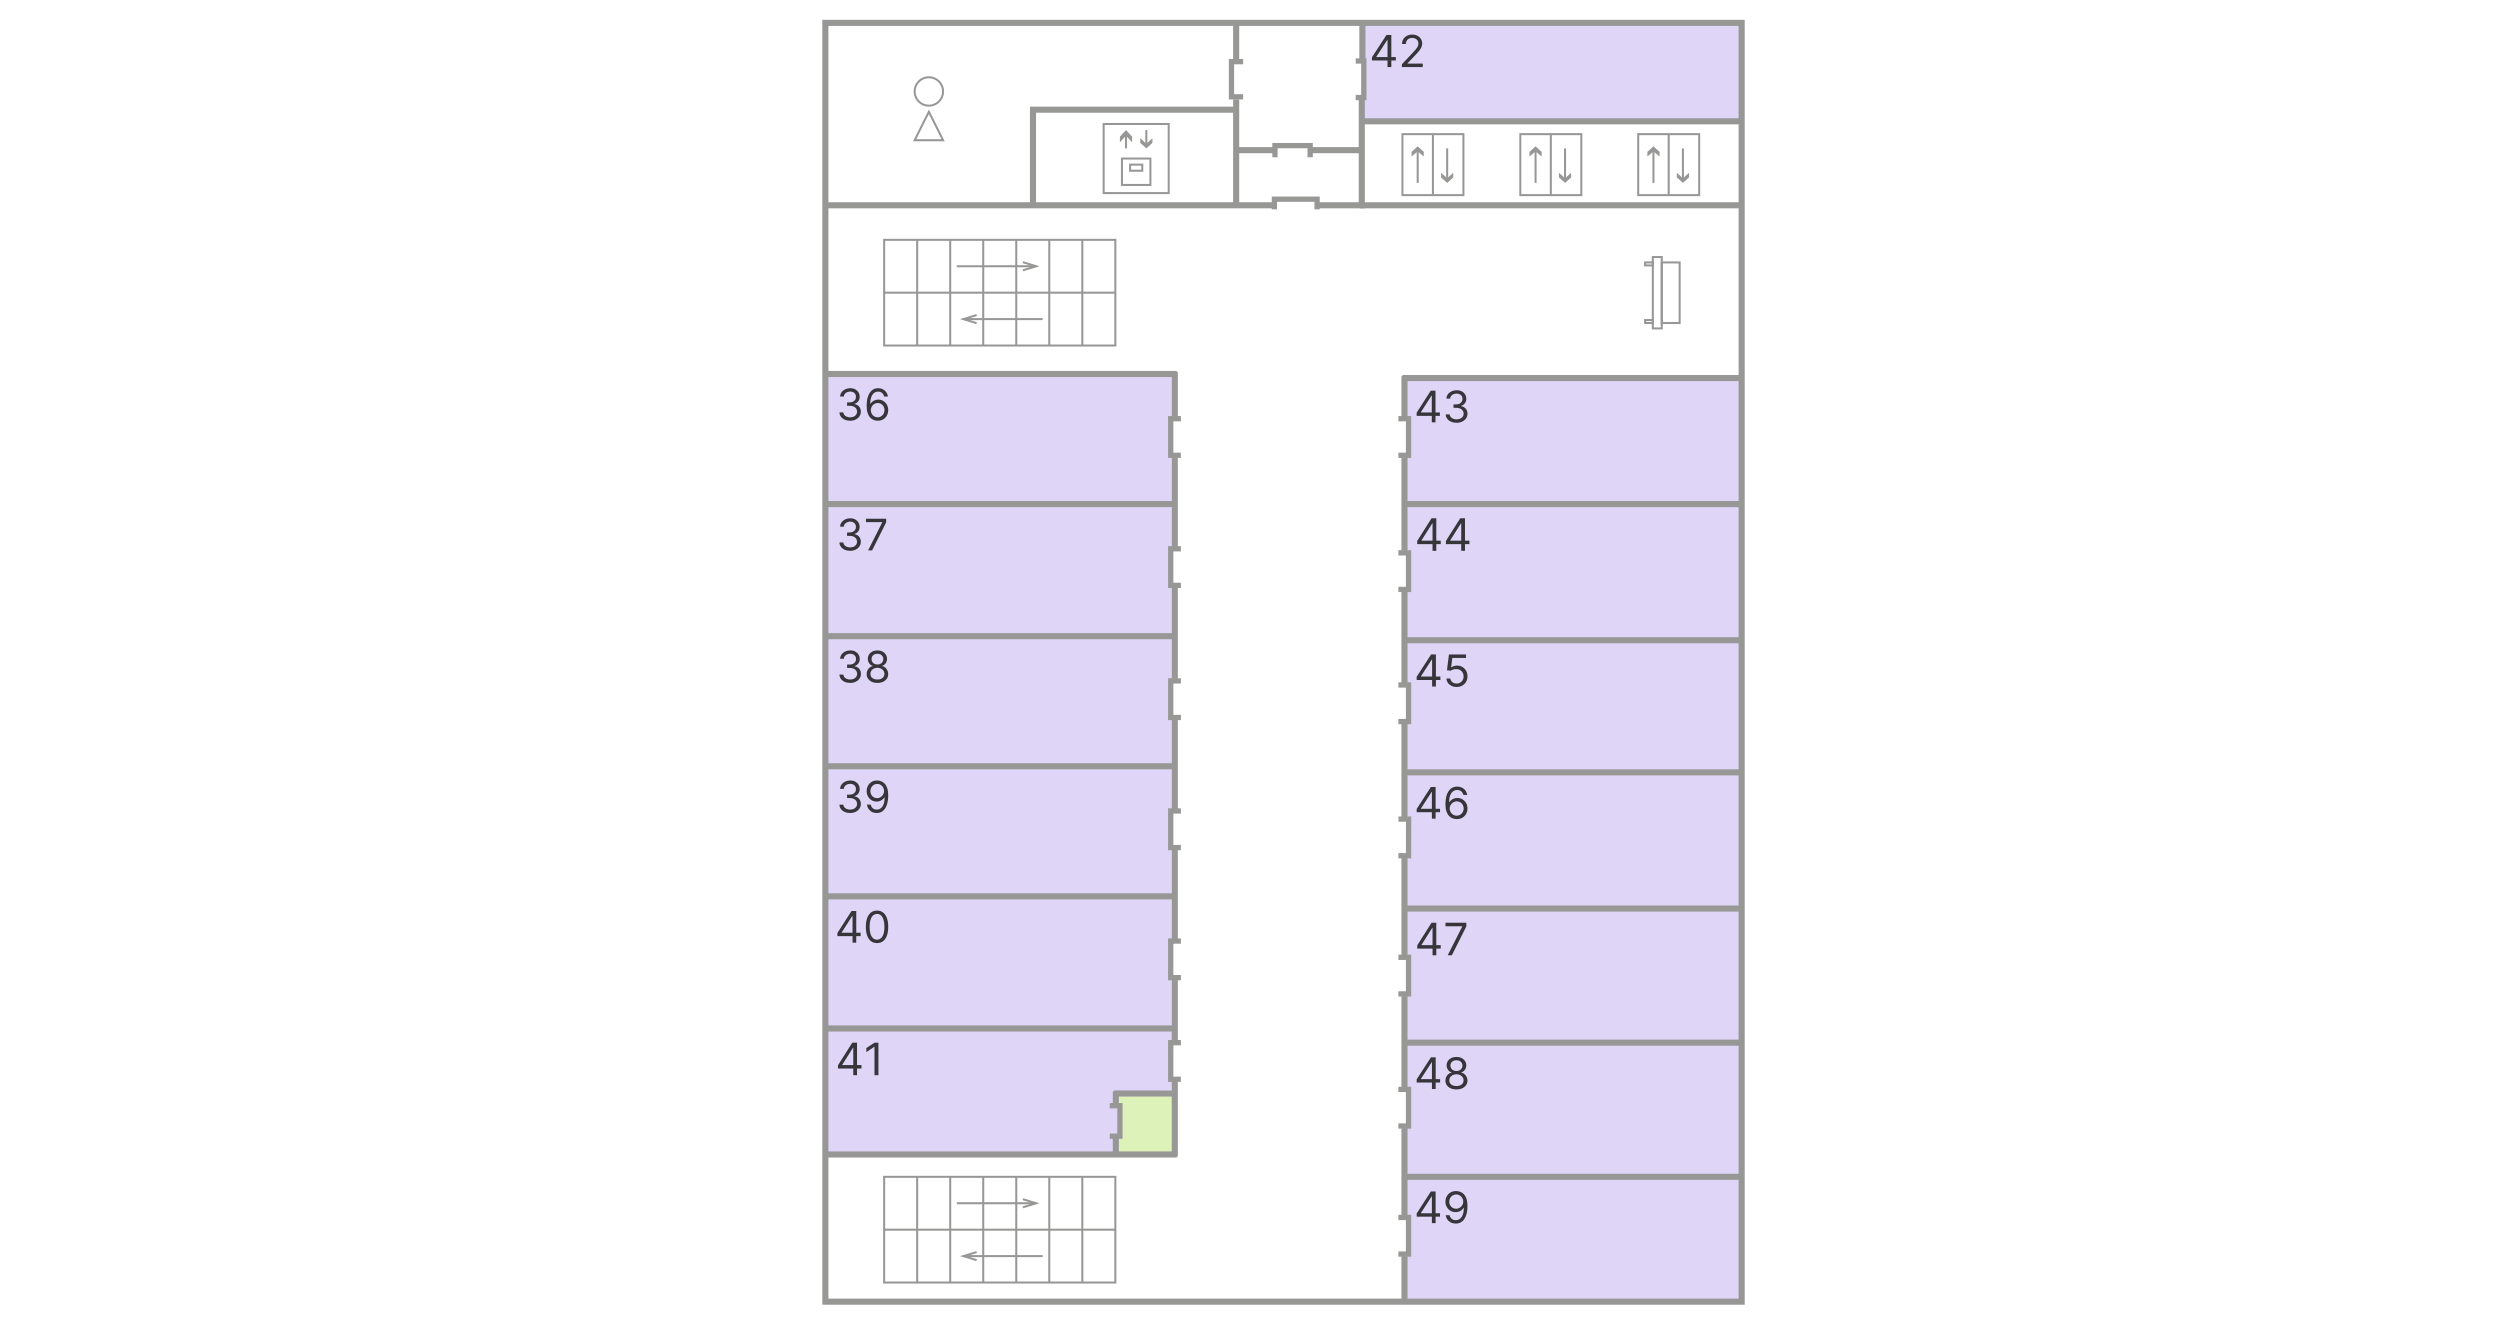 <svg width="1230" height="648" viewBox="0 0 1230 648" fill="none" xmlns="http://www.w3.org/2000/svg">
<path d="M1230 0H0V650H1230V0Z" fill="white"/>
<path opacity="0.7" d="M857 186L692 187V403.5V512.5V640H857V186Z" fill="#D1C4F4"/>
<path opacity="0.7" d="M576.5 185H406V506H576.5V185Z" fill="#D1C4F4"/>
<path opacity="0.7" fill-rule="evenodd" clip-rule="evenodd" d="M577.5 507L576.5 536.5L550 537.5V553.5V568H406V507H577.5Z" fill="#D1C4F4"/>
<path opacity="0.7" d="M857 11H671V60H857V11Z" fill="#D1C4F4"/>
<path d="M577 538H550.5V568H577V538Z" fill="#DDF2B8"/>
<path d="M611.621 47.646H605.891V30.336H611.621" stroke="#979796" stroke-width="2.6" stroke-miterlimit="10"/>
<path d="M667 30H671V48H667" stroke="#979796" stroke-width="2.6" stroke-miterlimit="10"/>
<path d="M627.289 77.378V71.648H644.599V77.378" stroke="#979796" stroke-width="2.6" stroke-miterlimit="10"/>
<path d="M627 102.991L627 98L648 98L648 103" stroke="#979796" stroke-width="2.6" stroke-miterlimit="10"/>
<path d="M669 101H855.6" stroke="#979796" stroke-width="3" stroke-miterlimit="10"/>
<path d="M690 186H858" stroke="#979796" stroke-width="3" stroke-miterlimit="10"/>
<path d="M690 248H858" stroke="#979796" stroke-width="3" stroke-miterlimit="10"/>
<path d="M690 315H858" stroke="#979796" stroke-width="3" stroke-miterlimit="10"/>
<path d="M690 380H858" stroke="#979796" stroke-width="3" stroke-miterlimit="10"/>
<path d="M690 447H858" stroke="#979796" stroke-width="3" stroke-miterlimit="10"/>
<path d="M690 513H858" stroke="#979796" stroke-width="3" stroke-miterlimit="10"/>
<path d="M690 579H858" stroke="#979796" stroke-width="3" stroke-miterlimit="10"/>
<path d="M406 184H579" stroke="#979796" stroke-width="3" stroke-miterlimit="10"/>
<path d="M406 248H579" stroke="#979796" stroke-width="3" stroke-miterlimit="10"/>
<path d="M406 313H579" stroke="#979796" stroke-width="3" stroke-miterlimit="10"/>
<path d="M406 377H579" stroke="#979796" stroke-width="3" stroke-miterlimit="10"/>
<path d="M406 441H579" stroke="#979796" stroke-width="3" stroke-miterlimit="10"/>
<path d="M406 506H579" stroke="#979796" stroke-width="3" stroke-miterlimit="10"/>
<path d="M406 568H579" stroke="#979796" stroke-width="3" stroke-miterlimit="10"/>
<path d="M546 544L551 544L551 559L546 559" stroke="#979796" stroke-width="2.6" stroke-miterlimit="10"/>
<path d="M549 569V559" stroke="#979796" stroke-width="3" stroke-miterlimit="10"/>
<path d="M549 545V537" stroke="#979796" stroke-width="3" stroke-miterlimit="10"/>
<path d="M548 538H578" stroke="#979796" stroke-width="3" stroke-miterlimit="10"/>
<path d="M581 224L576 224L576 206L581 206" stroke="#979796" stroke-width="2.6" stroke-miterlimit="10"/>
<path d="M581 288L576 288L576 270L581 270" stroke="#979796" stroke-width="2.6" stroke-miterlimit="10"/>
<path d="M581 353L576 353L576 335L581 335" stroke="#979796" stroke-width="2.6" stroke-miterlimit="10"/>
<path d="M581 417L576 417L576 399L581 399" stroke="#979796" stroke-width="2.6" stroke-miterlimit="10"/>
<path d="M581 481L576 481L576 463L581 463" stroke="#979796" stroke-width="2.6" stroke-miterlimit="10"/>
<path d="M581 531L576 531L576 513L581 513" stroke="#979796" stroke-width="2.6" stroke-miterlimit="10"/>
<path d="M578 569V531" stroke="#979796" stroke-width="3" stroke-miterlimit="10"/>
<path d="M578 512V480" stroke="#979796" stroke-width="3" stroke-miterlimit="10"/>
<path d="M578 462V418" stroke="#979796" stroke-width="3" stroke-miterlimit="10"/>
<path d="M578 398V354" stroke="#979796" stroke-width="3" stroke-miterlimit="10"/>
<path d="M578 334V289" stroke="#979796" stroke-width="3" stroke-miterlimit="10"/>
<path d="M578 269V225" stroke="#979796" stroke-width="3" stroke-miterlimit="10"/>
<path d="M578 207V183" stroke="#979796" stroke-width="3" stroke-miterlimit="10"/>
<path d="M688 224L693 224L693 206L688 206" stroke="#979796" stroke-width="2.6" stroke-miterlimit="10"/>
<path d="M688 290L693 290L693 272L688 272" stroke="#979796" stroke-width="2.6" stroke-miterlimit="10"/>
<path d="M688 355L693 355L693 337L688 337" stroke="#979796" stroke-width="2.6" stroke-miterlimit="10"/>
<path d="M688 420.995L693 421.005L693.039 403.005L688.039 402.995" stroke="#979796" stroke-width="2.6" stroke-miterlimit="10"/>
<path d="M688 489L693 489L693 471L688 471" stroke="#979796" stroke-width="2.6" stroke-miterlimit="10"/>
<path d="M688 554L693 554L693 536L688 536" stroke="#979796" stroke-width="2.6" stroke-miterlimit="10"/>
<path d="M688 617L693 617L693 599L688 599" stroke="#979796" stroke-width="2.6" stroke-miterlimit="10"/>
<path d="M691 641V618" stroke="#979796" stroke-width="3" stroke-miterlimit="10"/>
<path d="M691 599V555" stroke="#979796" stroke-width="3" stroke-miterlimit="10"/>
<path d="M691 535V490" stroke="#979796" stroke-width="3" stroke-miterlimit="10"/>
<path d="M691 470V422" stroke="#979796" stroke-width="3" stroke-miterlimit="10"/>
<path d="M691 403V355" stroke="#979796" stroke-width="3" stroke-miterlimit="10"/>
<path d="M691 337V291" stroke="#979796" stroke-width="3" stroke-miterlimit="10"/>
<path d="M691 271V225" stroke="#979796" stroke-width="3" stroke-miterlimit="10"/>
<path d="M691 206V185" stroke="#979796" stroke-width="3" stroke-miterlimit="10"/>
<path d="M856.898 11.25H406.078V640.42H856.898V11.25Z" stroke="#979796" stroke-width="3" stroke-miterlimit="10"/>
<path d="M670.297 11.25V29.09" stroke="#979796" stroke-width="3" stroke-miterlimit="10"/>
<path d="M670 49V101H648" stroke="#979796" stroke-width="3" stroke-miterlimit="10"/>
<path d="M626.62 101H406" stroke="#979796" stroke-width="3" stroke-miterlimit="10"/>
<path d="M670.297 59.688H856.897" stroke="#979796" stroke-width="3" stroke-miterlimit="10"/>
<path d="M670.297 73.875H645.188" stroke="#979796" stroke-width="3" stroke-miterlimit="10"/>
<path d="M626.695 73.878H608.195V100.5V48.898" stroke="#979796" stroke-width="3" stroke-miterlimit="10"/>
<path d="M608.195 29.09V11.25" stroke="#979796" stroke-width="3" stroke-miterlimit="10"/>
<path d="M608.194 53.969H508.234V101.749" stroke="#979796" stroke-width="3" stroke-miterlimit="10"/>
<path d="M778 66H748V96H778V66Z" stroke="#979796" stroke-miterlimit="10"/>
<path d="M763 66V96" stroke="#979796" stroke-miterlimit="10"/>
<path d="M755.5 74V90" stroke="#979796" stroke-miterlimit="10"/>
<path d="M770 88V73" stroke="#979796" stroke-miterlimit="10"/>
<path d="M773 85L770.011 87.709L767 85V87.291L770.011 90L773 87.291V85Z" fill="#979796"/>
<path d="M758.5 77L755.5 74.5L752.5 77V74.709L755.5 72L758.5 74.709V77Z" fill="#979796"/>
<path d="M836 66H806V96H836V66Z" stroke="#979796" stroke-miterlimit="10"/>
<path d="M821 66V96" stroke="#979796" stroke-miterlimit="10"/>
<path d="M813.5 74V90" stroke="#979796" stroke-miterlimit="10"/>
<path d="M828 88V73" stroke="#979796" stroke-miterlimit="10"/>
<path d="M831 85L828.011 87.709L825 85V87.291L828.011 90L831 87.291V85Z" fill="#979796"/>
<path d="M816.5 77L813.5 74.5L810.5 77V74.709L813.5 72L816.5 74.709V77Z" fill="#979796"/>
<path d="M720 66H690V96H720V66Z" stroke="#979796" stroke-miterlimit="10"/>
<path d="M705 66V96" stroke="#979796" stroke-miterlimit="10"/>
<path d="M697.5 74V90" stroke="#979796" stroke-miterlimit="10"/>
<path d="M712 88V73" stroke="#979796" stroke-miterlimit="10"/>
<path d="M715 85L712.011 87.709L709 85V87.291L712.011 90L715 87.291V85Z" fill="#979796"/>
<path d="M700.5 77L697.5 74.5L694.5 77V74.709L697.5 72L700.5 74.709V77Z" fill="#979796"/>
<path d="M826.388 129.117H817.578V158.927H826.388V129.117Z" stroke="#979796" stroke-miterlimit="10"/>
<path d="M813.181 129.117H809.391V130.587H813.181V129.117Z" stroke="#979796" stroke-miterlimit="10"/>
<path d="M813.181 157.461H809.391V158.931H813.181V157.461Z" stroke="#979796" stroke-miterlimit="10"/>
<path d="M817.58 126.461H813.18V161.591H817.58V126.461Z" stroke="#979796" stroke-miterlimit="10"/>
<path d="M575 61H543V95H575V61Z" stroke="#979796" stroke-miterlimit="10"/>
<path d="M554 66V73" stroke="#979796" stroke-miterlimit="10"/>
<path d="M551 70L554 66.76L557 70V67.24L554 64L551 67.24V70Z" fill="#979796"/>
<path d="M564 71V64" stroke="#979796" stroke-miterlimit="10"/>
<path d="M567 68L564.011 70.7L561 68V70.3L564.011 73L567 70.3V68Z" fill="#979796"/>
<path d="M566 78H552V91H566V78Z" stroke="#979796" stroke-miterlimit="10"/>
<path d="M562 81H556V84H562V81Z" stroke="#979796" stroke-miterlimit="10"/>
<path d="M457 52C460.866 52 464 48.866 464 45C464 41.137 460.866 38 457 38C453.134 38 450 41.137 450 45C450 48.866 453.134 52 457 52Z" stroke="#979796" stroke-miterlimit="10"/>
<path d="M457.01 55L460.505 61.989L464 69H457.01H450L453.515 61.989L457.01 55Z" stroke="#979796" stroke-miterlimit="10"/>
<path d="M435 118V170H548.75V118H435Z" stroke="#979796" stroke-miterlimit="10"/>
<path d="M467.5 170V118" stroke="#979796" stroke-miterlimit="10"/>
<path d="M483.75 170V118" stroke="#979796" stroke-miterlimit="10"/>
<path d="M500 170V118" stroke="#979796" stroke-miterlimit="10"/>
<path d="M516.25 170V118" stroke="#979796" stroke-miterlimit="10"/>
<path d="M532.5 170V118" stroke="#979796" stroke-miterlimit="10"/>
<path d="M513 157H474" stroke="#979796" stroke-miterlimit="10"/>
<path d="M480.5 159L474 157L480.5 155" stroke="#979796" stroke-miterlimit="10"/>
<path d="M470.75 130.996L509.75 130.992" stroke="#979796" stroke-miterlimit="10"/>
<path d="M503.25 129L509.752 130.999L503.255 133" stroke="#979796" stroke-miterlimit="10"/>
<path d="M451.25 170V118" stroke="#979796" stroke-miterlimit="10"/>
<path d="M548.75 144H435" stroke="#979796" stroke-miterlimit="10"/>
<path d="M435 579V631H548.75V579H435Z" stroke="#979796" stroke-miterlimit="10"/>
<path d="M467.5 631V579" stroke="#979796" stroke-miterlimit="10"/>
<path d="M483.75 631V579" stroke="#979796" stroke-miterlimit="10"/>
<path d="M500 631V579" stroke="#979796" stroke-miterlimit="10"/>
<path d="M516.25 631V579" stroke="#979796" stroke-miterlimit="10"/>
<path d="M532.5 631V579" stroke="#979796" stroke-miterlimit="10"/>
<path d="M513 618H474" stroke="#979796" stroke-miterlimit="10"/>
<path d="M480.5 620L474 618L480.5 616" stroke="#979796" stroke-miterlimit="10"/>
<path d="M470.75 591.996L509.75 591.992" stroke="#979796" stroke-miterlimit="10"/>
<path d="M503.25 590L509.752 591.999L503.255 594" stroke="#979796" stroke-miterlimit="10"/>
<path d="M451.25 631V579" stroke="#979796" stroke-miterlimit="10"/>
<path d="M548.75 605H435" stroke="#979796" stroke-miterlimit="10"/>
<path d="M675 29.763V28.191L682.15 17.216H683.327V19.651H682.532L677.129 27.944V28.067H686.759V29.763H675ZM682.659 33V29.285V28.553V17.216H684.534V33H682.659ZM689.735 33V31.613L695.107 25.91C695.737 25.241 696.256 24.661 696.663 24.168C697.071 23.669 697.373 23.202 697.57 22.765C697.771 22.323 697.871 21.861 697.871 21.378C697.871 20.823 697.733 20.342 697.458 19.936C697.188 19.531 696.817 19.217 696.345 18.996C695.874 18.775 695.345 18.665 694.757 18.665C694.131 18.665 693.586 18.791 693.121 19.043C692.659 19.289 692.302 19.636 692.048 20.083C691.799 20.53 691.674 21.054 691.674 21.655H689.799C689.799 20.73 690.019 19.919 690.458 19.22C690.899 18.521 691.496 17.976 692.254 17.586C693.017 17.195 693.872 17 694.82 17C695.774 17 696.619 17.195 697.355 17.586C698.091 17.976 698.668 18.503 699.087 19.166C699.505 19.829 699.714 20.566 699.714 21.378C699.714 21.958 699.605 22.526 699.389 23.081C699.176 23.631 698.806 24.245 698.276 24.923C697.752 25.596 697.023 26.418 696.091 27.389L692.437 31.181V31.304H700V33H689.735Z" fill="#35353A"/>
<path d="M697 204.593V203.042L703.947 192.213H705.09V194.616H704.318L699.069 202.798V202.92H708.425V204.593H697ZM704.442 207.787V204.121V203.399V192.213H706.263V207.787H704.442ZM716.659 208C715.639 208 714.731 207.828 713.934 207.482C713.141 207.138 712.511 206.659 712.043 206.046C711.579 205.427 711.327 204.71 711.286 203.893H713.231C713.273 204.396 713.448 204.829 713.756 205.194C714.065 205.554 714.469 205.832 714.968 206.03C715.467 206.228 716.02 206.327 716.627 206.327C717.307 206.327 717.909 206.21 718.434 205.977C718.959 205.744 719.371 205.42 719.669 205.004C719.968 204.588 720.117 204.107 720.117 203.559C720.117 202.986 719.973 202.481 719.684 202.046C719.397 201.604 718.974 201.26 718.418 201.011C717.862 200.763 717.183 200.639 716.38 200.639H715.114V198.965H716.38C717.009 198.965 717.559 198.854 718.032 198.631C718.511 198.409 718.884 198.094 719.152 197.688C719.424 197.282 719.561 196.806 719.561 196.258C719.561 195.732 719.442 195.272 719.206 194.882C718.969 194.492 718.635 194.188 718.202 193.97C717.775 193.752 717.271 193.643 716.689 193.643C716.144 193.643 715.629 193.741 715.145 193.939C714.667 194.132 714.276 194.413 713.972 194.784C713.669 195.149 713.504 195.59 713.478 196.107H711.626C711.656 195.29 711.906 194.575 712.375 193.962C712.843 193.343 713.456 192.862 714.211 192.517C714.973 192.172 715.809 192 716.72 192C717.698 192 718.537 192.196 719.236 192.586C719.936 192.971 720.474 193.48 720.85 194.114C721.225 194.748 721.413 195.432 721.413 196.168C721.413 197.045 721.179 197.792 720.711 198.411C720.248 199.03 719.618 199.458 718.82 199.696V199.817C719.818 199.98 720.598 200.398 721.158 201.073C721.719 201.741 722 202.571 722 203.559C722 204.405 721.766 205.166 721.298 205.84C720.834 206.509 720.202 207.036 719.399 207.422C718.596 207.807 717.682 208 716.659 208Z" fill="#35353A"/>
<path d="M697.281 267.719V266.125L704.312 255H705.469V257.469H704.688L699.375 265.875V266H708.844V267.719H697.281ZM704.813 271V267.234V266.492V255H706.656V271H704.813ZM711.396 267.719V266.125L718.428 255H719.584V257.469H718.803L713.49 265.875V266H722.959V267.719H711.396ZM718.928 271V267.234V266.492V255H720.771V271H718.928Z" fill="#35353A"/>
<path d="M697 334.547V332.975L704.096 322H705.263V324.436H704.475L699.113 332.728V332.851H708.669V334.547H697ZM704.601 337.784V334.069V333.337V322H706.461V337.784H704.601ZM716.669 338C715.745 338 714.911 337.819 714.171 337.46C713.43 337.1 712.835 336.607 712.388 335.981C711.942 335.353 711.697 334.639 711.656 333.838H713.548C713.622 334.552 713.953 335.143 714.541 335.611C715.135 336.073 715.845 336.304 716.669 336.304C717.332 336.304 717.921 336.152 718.436 335.849C718.956 335.547 719.364 335.13 719.658 334.601C719.957 334.067 720.108 333.463 720.108 332.789C720.108 332.102 719.952 331.487 719.642 330.948C719.338 330.403 718.917 329.974 718.381 329.661C717.845 329.347 717.233 329.188 716.543 329.183C716.05 329.178 715.542 329.253 715.022 329.407C714.502 329.556 714.074 329.748 713.737 329.985L711.908 329.769L712.885 322H721.274V323.696H714.525L713.958 328.35H714.053C714.384 328.094 714.798 327.881 715.298 327.711C715.797 327.541 716.318 327.456 716.859 327.456C717.847 327.456 718.728 327.688 719.5 328.15C720.278 328.608 720.888 329.234 721.33 330.031C721.776 330.827 722 331.737 722 332.759C722 333.766 721.769 334.666 721.306 335.457C720.849 336.242 720.218 336.865 719.413 337.321C718.609 337.774 717.695 338 716.669 338Z" fill="#35353A"/>
<path d="M697 399.593V398.042L703.99 387.213H705.14V389.616H704.364L699.082 397.798V397.92H708.495V399.593H697ZM704.488 402.787V399.121V398.399V387.213H706.32V402.787H704.488ZM716.687 403C716.035 402.989 715.382 402.867 714.73 402.635C714.078 402.401 713.482 402.009 712.943 401.456C712.405 400.898 711.973 400.145 711.647 399.197C711.321 398.244 711.157 397.048 711.157 395.608C711.157 394.229 711.289 393.007 711.553 391.943C711.818 390.873 712.201 389.974 712.703 389.244C713.205 388.509 713.811 387.951 714.52 387.57C715.235 387.191 716.04 387 716.936 387C717.827 387 718.619 387.175 719.313 387.525C720.012 387.869 720.581 388.351 721.021 388.97C721.461 389.588 721.746 390.301 721.876 391.107H719.98C719.804 390.407 719.463 389.827 718.955 389.365C718.448 388.904 717.775 388.673 716.936 388.673C715.703 388.673 714.733 389.198 714.023 390.247C713.319 391.296 712.964 392.769 712.959 394.665H713.083C713.374 394.235 713.718 393.867 714.116 393.562C714.52 393.254 714.965 393.015 715.452 392.848C715.939 392.68 716.455 392.597 716.997 392.597C717.909 392.597 718.743 392.82 719.499 393.266C720.255 393.707 720.861 394.318 721.316 395.099C721.772 395.874 722 396.764 722 397.768C722 398.731 721.779 399.613 721.34 400.414C720.899 401.21 720.281 401.843 719.483 402.315C718.691 402.782 717.759 403.009 716.687 403ZM716.687 401.327C717.339 401.327 717.925 401.167 718.443 400.848C718.966 400.528 719.377 400.1 719.678 399.562C719.983 399.025 720.136 398.427 720.136 397.768C720.136 397.124 719.988 396.539 719.693 396.011C719.403 395.479 719.002 395.055 718.489 394.741C717.982 394.427 717.402 394.27 716.749 394.27C716.258 394.27 715.799 394.366 715.375 394.559C714.95 394.747 714.578 395.005 714.257 395.335C713.94 395.664 713.692 396.041 713.511 396.468C713.329 396.888 713.239 397.332 713.239 397.798C713.239 398.416 713.387 398.994 713.682 399.532C713.982 400.069 714.391 400.503 714.909 400.832C715.432 401.162 716.024 401.327 716.687 401.327Z" fill="#35353A"/>
<path d="M697.281 466.719V465.125L704.312 454H705.469V456.469H704.688L699.375 464.875V465H708.844V466.719H697.281ZM704.813 470V466.234V465.492V454H706.656V470H704.813ZM712.271 470L719.428 455.844V455.719H711.178V454H721.428V455.812L714.303 470H712.271Z" fill="#35353A"/>
<path d="M697 532.593V531.042L704.016 520.213H705.171V522.616H704.391L699.09 530.798V530.92H708.539V532.593H697ZM704.516 535.787V532.121V531.399V520.213H706.355V535.787H704.516ZM716.574 536C715.504 536 714.558 535.815 713.737 535.444C712.92 535.069 712.284 534.555 711.827 533.9C711.369 533.242 711.143 532.492 711.148 531.65C711.143 530.991 711.276 530.383 711.545 529.825C711.816 529.262 712.185 528.793 712.653 528.419C713.126 528.038 713.653 527.798 714.235 527.696V527.605C713.471 527.412 712.863 526.994 712.411 526.35C711.958 525.701 711.736 524.963 711.741 524.137C711.736 523.346 711.94 522.639 712.356 522.016C712.773 521.392 713.344 520.9 714.072 520.54C714.804 520.18 715.638 520 716.574 520C717.5 520 718.326 520.18 719.053 520.54C719.781 520.9 720.352 521.392 720.769 522.016C721.189 522.639 721.402 523.346 721.407 524.137C721.402 524.963 721.171 525.701 720.714 526.35C720.262 526.994 719.661 527.412 718.913 527.605V527.696C719.489 527.798 720.009 528.038 720.472 528.419C720.934 528.793 721.303 529.262 721.579 529.825C721.854 530.383 721.995 530.991 722 531.65C721.995 532.492 721.761 533.242 721.298 533.9C720.841 534.555 720.205 535.069 719.389 535.444C718.577 535.815 717.639 536 716.574 536ZM716.574 534.327C717.296 534.327 717.92 534.213 718.445 533.984C718.97 533.756 719.376 533.434 719.661 533.019C719.947 532.603 720.093 532.116 720.098 531.559C720.093 530.971 719.936 530.451 719.63 530C719.324 529.549 718.905 529.194 718.375 528.935C717.85 528.676 717.25 528.547 716.574 528.547C715.893 528.547 715.285 528.676 714.749 528.935C714.219 529.194 713.801 529.549 713.495 530C713.193 530.451 713.045 530.971 713.05 531.559C713.045 532.116 713.183 532.603 713.463 533.019C713.749 533.434 714.158 533.756 714.687 533.984C715.217 534.213 715.846 534.327 716.574 534.327ZM716.574 526.935C717.145 526.935 717.652 526.824 718.094 526.6C718.541 526.377 718.892 526.066 719.147 525.666C719.401 525.265 719.531 524.796 719.536 524.258C719.531 523.732 719.404 523.272 719.154 522.882C718.905 522.487 718.559 522.182 718.117 521.97C717.676 521.752 717.161 521.643 716.574 521.643C715.977 521.643 715.454 521.752 715.007 521.97C714.56 522.182 714.215 522.487 713.97 522.882C713.726 523.272 713.607 523.732 713.612 524.258C713.607 524.796 713.729 525.265 713.978 525.666C714.232 526.066 714.584 526.377 715.031 526.6C715.478 526.824 715.992 526.935 716.574 526.935Z" fill="#35353A"/>
<path d="M697 598.593V597.042L703.99 586.214H705.14V588.617H704.364L699.082 596.799V596.92H708.495V598.593H697ZM704.488 601.787V598.121V597.399V586.214H706.32V601.787H704.488ZM716.47 586.001C717.122 586.006 717.775 586.127 718.427 586.366C719.079 586.604 719.675 586.999 720.214 587.552C720.752 588.099 721.184 588.848 721.511 589.796C721.837 590.744 722 591.932 722 593.362C722 594.746 721.865 595.975 721.595 597.05C721.332 598.119 720.948 599.022 720.446 599.757C719.949 600.491 719.344 601.049 718.629 601.43C717.92 601.809 717.117 602 716.221 602C715.33 602 714.536 601.828 713.837 601.482C713.143 601.133 712.573 600.649 712.128 600.03C711.688 599.407 711.405 598.684 711.281 597.863H713.177C713.348 598.578 713.687 599.169 714.194 599.635C714.707 600.096 715.382 600.327 716.221 600.327C717.449 600.327 718.417 599.802 719.126 598.753C719.841 597.704 720.198 596.22 720.198 594.304H720.073C719.784 594.73 719.439 595.098 719.04 595.407C718.642 595.716 718.199 595.955 717.712 596.122C717.226 596.29 716.708 596.373 716.159 596.373C715.248 596.373 714.412 596.152 713.65 595.711C712.895 595.265 712.289 594.654 711.833 593.879C711.382 593.098 711.157 592.206 711.157 591.202C711.157 590.249 711.374 589.377 711.81 588.586C712.249 587.791 712.866 587.157 713.658 586.685C714.455 586.214 715.393 585.986 716.47 586.001ZM716.47 587.674C715.817 587.674 715.23 587.833 714.707 588.153C714.189 588.467 713.777 588.893 713.472 589.431C713.172 589.963 713.021 590.553 713.021 591.202C713.021 591.851 713.166 592.441 713.456 592.973C713.751 593.501 714.153 593.921 714.66 594.236C715.173 594.545 715.755 594.7 716.408 594.7C716.9 594.7 717.357 594.606 717.783 594.419C718.207 594.226 718.577 593.965 718.893 593.635C719.214 593.301 719.465 592.923 719.647 592.502C719.828 592.076 719.918 591.633 719.918 591.172C719.918 590.564 719.768 589.993 719.468 589.461C719.173 588.928 718.764 588.497 718.24 588.168C717.723 587.838 717.133 587.674 716.47 587.674Z" fill="#35353A"/>
<path d="M418.285 207C417.282 207 416.389 206.827 415.605 206.482C414.825 206.137 414.205 205.658 413.744 205.045C413.289 204.427 413.041 203.71 413 202.893H414.914C414.953 203.395 415.126 203.829 415.43 204.194C415.734 204.554 416.13 204.832 416.622 205.03C417.113 205.227 417.657 205.327 418.254 205.327C418.922 205.327 419.514 205.21 420.03 204.977C420.547 204.744 420.952 204.419 421.245 204.004C421.539 203.588 421.686 203.106 421.686 202.558C421.686 201.986 421.545 201.481 421.261 201.046C420.977 200.604 420.562 200.259 420.016 200.011C419.469 199.763 418.801 199.638 418.011 199.638H416.766V197.965H418.011C418.629 197.965 419.17 197.854 419.636 197.631C420.107 197.408 420.474 197.094 420.737 196.688C421.005 196.282 421.139 195.806 421.139 195.258C421.139 194.732 421.023 194.272 420.79 193.882C420.557 193.492 420.229 193.188 419.803 192.97C419.383 192.752 418.887 192.643 418.315 192.643C417.779 192.643 417.272 192.741 416.796 192.939C416.326 193.132 415.941 193.413 415.642 193.784C415.343 194.149 415.182 194.59 415.157 195.107H413.334C413.364 194.29 413.61 193.575 414.071 192.962C414.532 192.343 415.133 191.862 415.878 191.517C416.627 191.172 417.449 191 418.345 191C419.307 191 420.132 191.196 420.821 191.586C421.509 191.971 422.037 192.48 422.408 193.114C422.777 193.748 422.962 194.432 422.962 195.168C422.962 196.045 422.731 196.792 422.271 197.41C421.815 198.029 421.195 198.458 420.41 198.696V198.817C421.392 198.979 422.159 199.398 422.711 200.072C423.263 200.741 423.539 201.57 423.539 202.558C423.539 203.405 423.308 204.165 422.848 204.84C422.392 205.509 421.769 206.036 420.98 206.422C420.19 206.807 419.292 207 418.285 207ZM431.807 207C431.169 206.989 430.531 206.867 429.894 206.635C429.256 206.401 428.674 206.009 428.147 205.456C427.621 204.898 427.198 204.145 426.879 203.197C426.56 202.244 426.401 201.048 426.401 199.608C426.401 198.229 426.53 197.007 426.788 195.943C427.046 194.873 427.421 193.974 427.912 193.244C428.403 192.509 428.995 191.951 429.689 191.57C430.387 191.191 431.175 191 432.05 191C432.92 191 433.695 191.175 434.373 191.525C435.056 191.869 435.613 192.351 436.044 192.97C436.474 193.588 436.752 194.301 436.879 195.107H435.026C434.854 194.407 434.52 193.827 434.024 193.365C433.528 192.904 432.87 192.673 432.05 192.673C430.845 192.673 429.896 193.198 429.203 194.247C428.515 195.296 428.168 196.769 428.163 198.665H428.284C428.567 198.235 428.904 197.867 429.294 197.562C429.689 197.254 430.124 197.015 430.599 196.848C431.076 196.68 431.579 196.597 432.111 196.597C433.002 196.597 433.816 196.82 434.556 197.266C435.294 197.707 435.886 198.318 436.332 199.099C436.777 199.874 437 200.764 437 201.768C437 202.731 436.785 203.613 436.355 204.414C435.925 205.21 435.32 205.843 434.54 206.315C433.766 206.782 432.855 207.009 431.807 207ZM431.807 205.327C432.445 205.327 433.016 205.167 433.523 204.848C434.034 204.528 434.436 204.1 434.73 203.562C435.029 203.025 435.178 202.427 435.178 201.768C435.178 201.124 435.034 200.539 434.745 200.011C434.462 199.479 434.07 199.055 433.568 198.741C433.073 198.427 432.505 198.27 431.868 198.27C431.387 198.27 430.939 198.366 430.524 198.559C430.109 198.747 429.744 199.005 429.43 199.335C429.122 199.664 428.879 200.041 428.701 200.468C428.524 200.888 428.436 201.332 428.436 201.798C428.436 202.416 428.58 202.994 428.868 203.532C429.162 204.069 429.562 204.503 430.069 204.832C430.58 205.162 431.159 205.327 431.807 205.327Z" fill="#35353A"/>
<path d="M418.278 271C417.277 271 416.385 270.828 415.601 270.482C414.823 270.138 414.204 269.659 413.744 269.046C413.288 268.427 413.041 267.71 413 266.893H414.911C414.951 267.396 415.124 267.829 415.427 268.194C415.73 268.554 416.127 268.832 416.618 269.03C417.108 269.228 417.651 269.327 418.247 269.327C418.915 269.327 419.506 269.21 420.022 268.977C420.538 268.744 420.942 268.42 421.235 268.004C421.528 267.588 421.676 267.107 421.676 266.559C421.676 265.986 421.534 265.481 421.251 265.046C420.967 264.604 420.553 264.26 420.007 264.011C419.461 263.763 418.794 263.639 418.005 263.639H416.761V261.965H418.005C418.622 261.965 419.163 261.854 419.628 261.631C420.099 261.409 420.464 261.094 420.727 260.688C420.995 260.282 421.129 259.806 421.129 259.258C421.129 258.732 421.013 258.272 420.781 257.882C420.548 257.492 420.22 257.188 419.795 256.97C419.375 256.752 418.879 256.643 418.309 256.643C417.773 256.643 417.267 256.741 416.791 256.939C416.322 257.132 415.937 257.413 415.639 257.784C415.34 258.149 415.179 258.59 415.154 259.107H413.334C413.364 258.29 413.61 257.575 414.07 256.962C414.53 256.343 415.131 255.862 415.874 255.517C416.623 255.172 417.444 255 418.339 255C419.3 255 420.124 255.196 420.811 255.586C421.498 255.971 422.026 256.48 422.396 257.114C422.765 257.748 422.949 258.432 422.949 259.168C422.949 260.045 422.719 260.792 422.259 261.411C421.804 262.03 421.185 262.458 420.401 262.696V262.817C421.382 262.98 422.148 263.398 422.699 264.073C423.25 264.741 423.526 265.571 423.526 266.559C423.526 267.405 423.296 268.166 422.836 268.84C422.381 269.509 421.758 270.036 420.97 270.422C420.181 270.807 419.284 271 418.278 271ZM427.113 270.787L434.059 257.008V256.886H426.051V255.213H436V256.977L429.084 270.787H427.113Z" fill="#35353A"/>
<path d="M418.305 336C417.298 336 416.402 335.828 415.614 335.482C414.832 335.138 414.21 334.659 413.747 334.046C413.29 333.427 413.041 332.71 413 331.893H414.921C414.961 332.396 415.134 332.829 415.439 333.194C415.744 333.554 416.142 333.832 416.636 334.03C417.128 334.228 417.675 334.327 418.274 334.327C418.945 334.327 419.539 334.21 420.057 333.977C420.576 333.744 420.982 333.42 421.276 333.004C421.571 332.588 421.719 332.107 421.719 331.559C421.719 330.986 421.577 330.481 421.292 330.046C421.007 329.604 420.591 329.26 420.042 329.011C419.493 328.763 418.823 328.639 418.03 328.639H416.78V326.965H418.03C418.65 326.965 419.194 326.854 419.661 326.631C420.134 326.409 420.502 326.094 420.766 325.688C421.035 325.282 421.17 324.806 421.17 324.258C421.17 323.732 421.053 323.272 420.82 322.882C420.586 322.492 420.256 322.188 419.829 321.97C419.407 321.752 418.909 321.643 418.335 321.643C417.797 321.643 417.288 321.741 416.81 321.939C416.338 322.132 415.952 322.413 415.652 322.784C415.352 323.149 415.19 323.59 415.165 324.107H413.336C413.366 323.29 413.613 322.575 414.075 321.962C414.537 321.343 415.141 320.862 415.889 320.517C416.641 320.172 417.466 320 418.365 320C419.331 320 420.159 320.196 420.85 320.586C421.541 320.971 422.071 321.48 422.443 322.114C422.814 322.748 422.999 323.432 422.999 324.168C422.999 325.045 422.768 325.792 422.306 326.411C421.848 327.03 421.226 327.458 420.438 327.696V327.817C421.424 327.98 422.193 328.398 422.748 329.073C423.302 329.741 423.579 330.571 423.579 331.559C423.579 332.405 423.347 333.166 422.885 333.84C422.428 334.509 421.802 335.036 421.01 335.422C420.217 335.807 419.316 336 418.305 336ZM431.695 336C430.648 336 429.724 335.815 428.921 335.444C428.124 335.069 427.501 334.555 427.054 333.9C426.607 333.242 426.385 332.492 426.391 331.65C426.385 330.991 426.515 330.383 426.779 329.825C427.044 329.262 427.405 328.793 427.861 328.419C428.324 328.038 428.84 327.798 429.408 327.696V327.605C428.662 327.412 428.067 326.994 427.625 326.35C427.183 325.701 426.965 324.963 426.97 324.137C426.965 323.346 427.166 322.639 427.572 322.016C427.978 321.392 428.537 320.9 429.248 320.54C429.965 320.18 430.781 320 431.695 320C432.599 320 433.407 320.18 434.118 320.54C434.83 320.9 435.389 321.392 435.795 322.016C436.207 322.639 436.416 323.346 436.421 324.137C436.416 324.963 436.189 325.701 435.743 326.35C435.3 326.994 434.713 327.412 433.982 327.605V327.696C434.546 327.798 435.054 328.038 435.506 328.419C435.958 328.793 436.319 329.262 436.588 329.825C436.858 330.383 436.994 330.991 437 331.65C436.994 332.492 436.766 333.242 436.313 333.9C435.866 334.555 435.244 335.069 434.446 335.444C433.654 335.815 432.737 336 431.695 336ZM431.695 334.327C432.401 334.327 433.011 334.213 433.524 333.984C434.037 333.756 434.433 333.434 434.713 333.019C434.992 332.603 435.135 332.116 435.14 331.559C435.135 330.971 434.983 330.451 434.683 330C434.383 329.549 433.974 329.194 433.456 328.935C432.943 328.676 432.356 328.547 431.695 328.547C431.03 328.547 430.435 328.676 429.912 328.935C429.394 329.194 428.984 329.549 428.685 330C428.39 330.451 428.246 330.971 428.25 331.559C428.246 332.116 428.38 332.603 428.654 333.019C428.933 333.434 429.332 333.756 429.85 333.984C430.369 334.213 430.984 334.327 431.695 334.327ZM431.695 326.935C432.254 326.935 432.75 326.824 433.182 326.6C433.618 326.377 433.961 326.066 434.21 325.666C434.459 325.265 434.587 324.796 434.591 324.258C434.587 323.732 434.462 323.272 434.218 322.882C433.974 322.487 433.636 322.182 433.204 321.97C432.772 321.752 432.27 321.643 431.695 321.643C431.111 321.643 430.601 321.752 430.163 321.97C429.726 322.182 429.388 322.487 429.15 322.882C428.911 323.272 428.794 323.732 428.799 324.258C428.794 324.796 428.914 325.265 429.158 325.666C429.406 326.066 429.749 326.377 430.186 326.6C430.623 326.824 431.126 326.935 431.695 326.935Z" fill="#35353A"/>
<path d="M418.285 400C417.282 400 416.389 399.828 415.605 399.482C414.825 399.138 414.205 398.659 413.744 398.046C413.289 397.428 413.041 396.71 413 395.894H414.914C414.953 396.396 415.126 396.829 415.43 397.194C415.734 397.554 416.13 397.832 416.622 398.03C417.113 398.228 417.657 398.327 418.254 398.327C418.922 398.327 419.514 398.21 420.03 397.977C420.547 397.744 420.952 397.42 421.245 397.004C421.539 396.589 421.686 396.107 421.686 395.559C421.686 394.986 421.545 394.481 421.261 394.046C420.977 393.604 420.562 393.26 420.016 393.012C419.469 392.763 418.801 392.639 418.011 392.639H416.766V390.966H418.011C418.629 390.966 419.17 390.855 419.636 390.632C420.107 390.409 420.474 390.095 420.737 389.689C421.005 389.283 421.139 388.807 421.139 388.259C421.139 387.732 421.023 387.273 420.79 386.883C420.557 386.492 420.229 386.189 419.803 385.971C419.383 385.753 418.887 385.644 418.315 385.644C417.779 385.644 417.272 385.742 416.796 385.939C416.326 386.132 415.941 386.413 415.642 386.784C415.343 387.149 415.182 387.59 415.157 388.107H413.334C413.364 387.29 413.61 386.576 414.071 385.963C414.532 385.344 415.133 384.863 415.878 384.517C416.627 384.173 417.449 384.001 418.345 384.001C419.307 384.001 420.132 384.196 420.821 384.587C421.509 384.972 422.037 385.481 422.408 386.115C422.777 386.748 422.962 387.433 422.962 388.168C422.962 389.045 422.731 389.793 422.271 390.411C421.815 391.03 421.195 391.458 420.41 391.697V391.817C421.392 391.98 422.159 392.398 422.711 393.073C423.263 393.742 423.539 394.571 423.539 395.559C423.539 396.406 423.308 397.166 422.848 397.84C422.392 398.509 421.769 399.036 420.98 399.422C420.19 399.807 419.292 400 418.285 400ZM431.595 384.001C432.232 384.006 432.87 384.127 433.508 384.366C434.146 384.604 434.728 384.999 435.254 385.552C435.78 386.099 436.203 386.848 436.522 387.796C436.841 388.744 437 389.932 437 391.362C437 392.746 436.869 393.975 436.605 395.05C436.347 396.119 435.973 397.022 435.482 397.757C434.996 398.491 434.403 399.049 433.705 399.43C433.011 399.809 432.227 400 431.352 400C430.481 400 429.704 399.828 429.02 399.482C428.342 399.133 427.786 398.649 427.35 398.03C426.92 397.407 426.644 396.684 426.522 395.863H428.375C428.542 396.578 428.873 397.169 429.37 397.635C429.87 398.096 430.531 398.327 431.352 398.327C432.551 398.327 433.497 397.802 434.191 396.753C434.889 395.704 435.239 394.22 435.239 392.304H435.118C434.834 392.73 434.497 393.098 434.108 393.407C433.718 393.716 433.285 393.955 432.809 394.122C432.333 394.29 431.827 394.373 431.29 394.373C430.4 394.373 429.583 394.152 428.838 393.711C428.099 393.265 427.507 392.654 427.062 391.879C426.622 391.098 426.401 390.206 426.401 389.202C426.401 388.249 426.614 387.377 427.038 386.586C427.469 385.791 428.072 385.157 428.846 384.685C429.626 384.214 430.541 383.986 431.595 384.001ZM431.595 385.674C430.957 385.674 430.382 385.833 429.87 386.153C429.365 386.467 428.962 386.893 428.663 387.431C428.37 387.963 428.223 388.553 428.223 389.202C428.223 389.851 428.365 390.441 428.649 390.973C428.936 391.501 429.329 391.921 429.826 392.236C430.326 392.545 430.896 392.7 431.533 392.7C432.014 392.7 432.462 392.606 432.877 392.419C433.292 392.226 433.655 391.965 433.963 391.635C434.277 391.301 434.523 390.923 434.7 390.502C434.876 390.076 434.966 389.633 434.966 389.172C434.966 388.564 434.819 387.993 434.525 387.461C434.237 386.928 433.837 386.497 433.325 386.168C432.819 385.838 432.242 385.674 431.595 385.674Z" fill="#35353A"/>
<path d="M412 460.593V459.042L418.955 448.213H420.1V450.616H419.327L414.071 458.798V458.92H423.439V460.593H412ZM419.451 463.787V460.121V459.399V448.213H421.274V463.787H419.451ZM431.497 464C430.333 464 429.341 463.688 428.521 463.065C427.702 462.436 427.076 461.526 426.644 460.334C426.21 459.138 425.995 457.694 425.995 456C425.995 454.317 426.21 452.879 426.644 451.688C427.082 450.492 427.71 449.58 428.529 448.951C429.354 448.317 430.343 448 431.497 448C432.651 448 433.638 448.317 434.457 448.951C435.282 449.58 435.91 450.492 436.343 451.688C436.78 452.879 437 454.317 437 456C437 457.694 436.783 459.138 436.35 460.334C435.918 461.526 435.292 462.436 434.472 463.065C433.653 463.688 432.661 464 431.497 464ZM431.497 462.327C432.651 462.327 433.548 461.779 434.187 460.684C434.826 459.589 435.145 458.027 435.145 456C435.145 454.652 434.998 453.503 434.704 452.555C434.416 451.607 433.999 450.885 433.453 450.388C432.911 449.891 432.26 449.643 431.497 449.643C430.353 449.643 429.459 450.198 428.815 451.308C428.171 452.413 427.85 453.977 427.85 456C427.85 457.348 427.994 458.494 428.282 459.437C428.571 460.38 428.985 461.097 429.526 461.589C430.072 462.081 430.729 462.327 431.497 462.327Z" fill="#35353A"/>
<path d="M412.281 525.719V524.125L419.312 513H420.469V515.469H419.688L414.375 523.875V524H423.844V525.719H412.281ZM419.813 529V525.234V524.492V513H421.656V529H419.813ZM432.182 513V529H430.244V515.031H430.15L426.244 517.625V515.656L430.244 513H432.182Z" fill="#35353A"/>
</svg>
